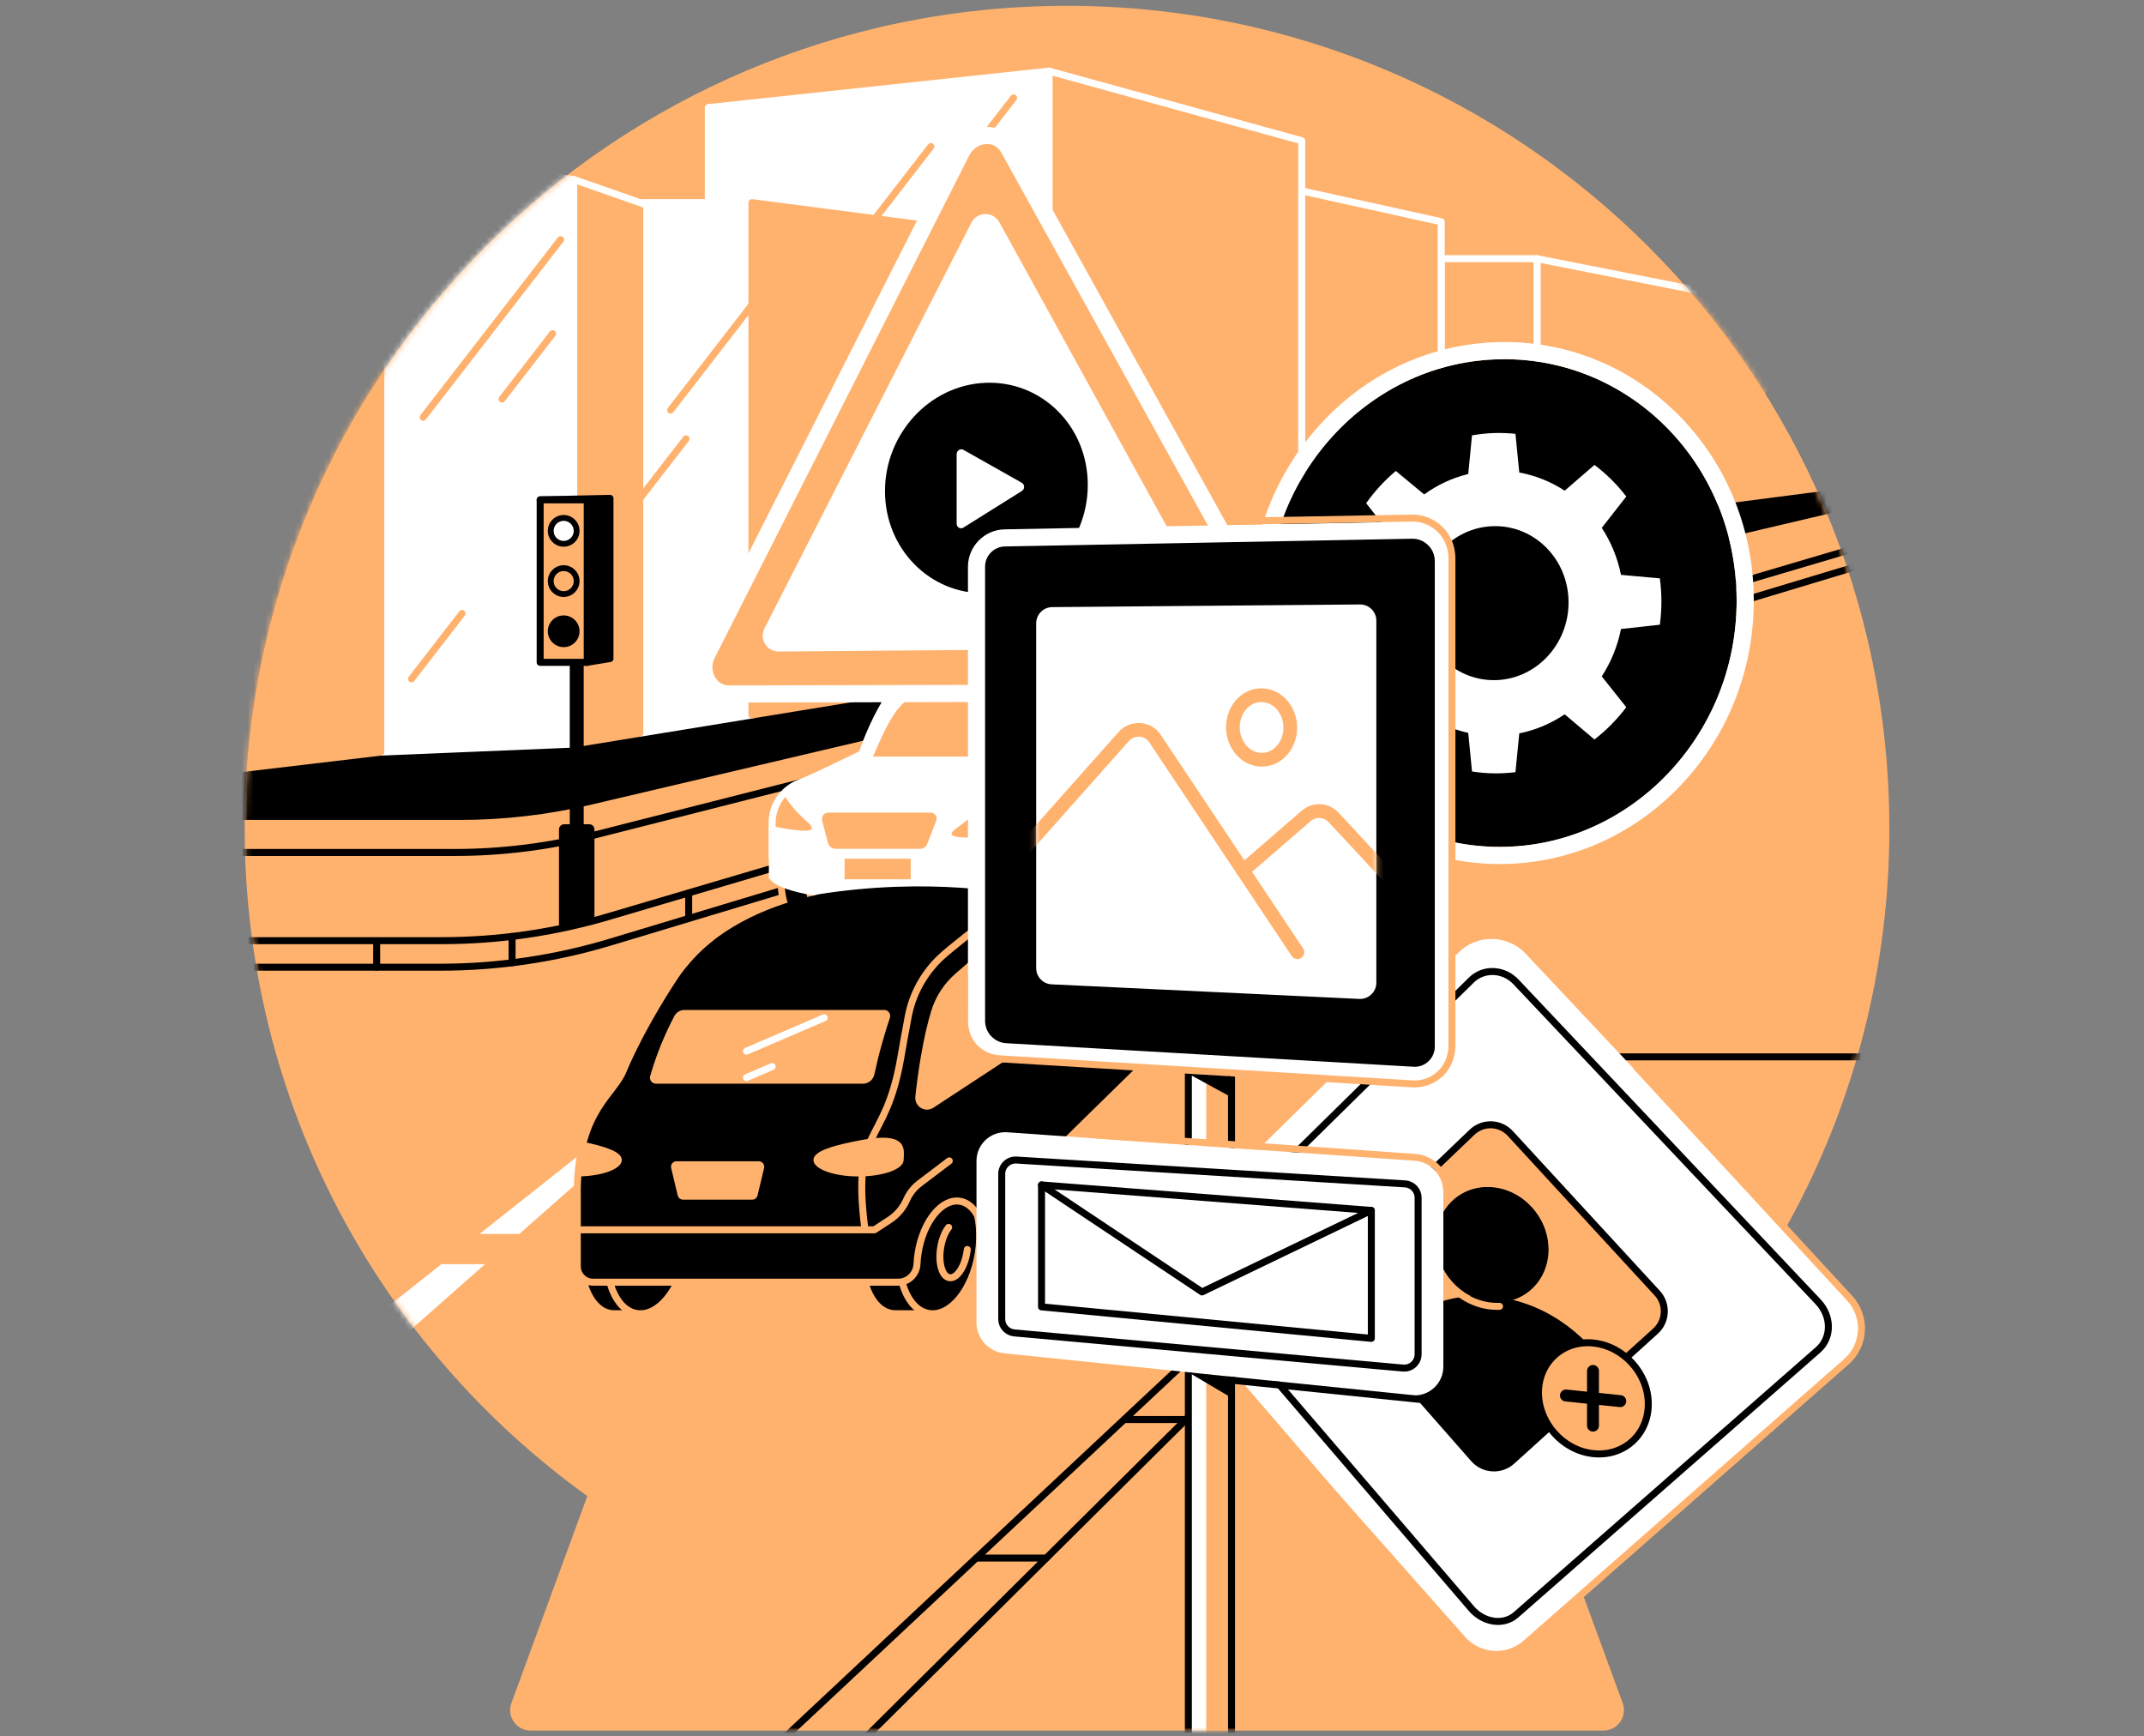 <svg width="368" height="298" viewBox="0 0 368 298" fill="none" xmlns="http://www.w3.org/2000/svg">
<rect x="0" y="0" width="368" height="298" fill="#808080" stroke="none"/>
<path d="M324.289 142.15C324.289 64.198 261.098 1 183.146 1C105.194 1 42 64.198 42 142.15C42 189.362 65.205 231.133 100.811 256.755L87.778 292.28C86.933 294.569 88.63 297 91.072 297H275.221C277.663 297 279.356 294.572 278.522 292.28L265.489 256.755C301.091 231.133 324.296 189.366 324.296 142.15" fill="#FFB26E"/>
<mask id="mask0_8637_4992" style="mask-type:luminance" maskUnits="userSpaceOnUse" x="42" y="1" width="288" height="296">
<path d="M324.289 142.15C324.289 64.198 261.098 1 183.146 1C105.194 1 42 64.198 42 142.15C42 189.362 65.205 231.133 100.811 256.755L87.778 292.28C86.933 294.569 88.63 297 91.072 297H275.221C277.663 297 279.356 294.572 278.522 292.28L274.618 281.639L324.293 231.921C342.437 218.863 309.013 228.169 319.288 208.141C319.966 206.821 310.16 203.768 310.795 202.423C319.452 184.148 324.293 163.715 324.293 142.146" fill="white"/>
</mask>
<g mask="url(#mask0_8637_4992)">
<path d="M89.126 211.775L114.34 189.543L108.81 190.789L82.305 211.775H89.126Z" fill="white"/>
<path d="M75.77 216.953L64.981 225.493L67.607 230.749L83.255 216.953H75.77Z" fill="white"/>
<path d="M18.36 140.118H78.893C86.438 140.118 93.956 139.245 101.299 137.52L340.277 81.332L16.767 123.227L18.36 140.118Z" fill="black" stroke="black" stroke-width="1.2" stroke-linecap="round" stroke-linejoin="round"/>
<path d="M180.075 12.207L121.576 18.468V113.662L180.075 113.808V12.207Z" fill="white" stroke="white" stroke-width="1.2" stroke-linecap="round" stroke-linejoin="round"/>
<path d="M180.074 12.207L223.435 24.154V103.82L180.074 113.808V12.207Z" fill="#FFB26E" stroke="white" stroke-width="1.2" stroke-linecap="round" stroke-linejoin="round"/>
<path d="M129.068 34.773H109.81V125.847L129.068 122.702V34.773Z" fill="white" stroke="white" stroke-width="1.2" stroke-linecap="round" stroke-linejoin="round"/>
<path d="M288.608 88.813H263.812V44.395L312.242 53.97" fill="#FFB26E"/>
<path d="M288.608 88.813H263.812V44.395L312.242 53.97" stroke="white" stroke-width="1.2" stroke-linecap="round" stroke-linejoin="round"/>
<path d="M263.812 44.395H247.375V88.81H263.812V44.395Z" fill="#FFB26E" stroke="white" stroke-width="1.2" stroke-linecap="round" stroke-linejoin="round"/>
<path d="M223.436 32.766L247.375 38.054V88.815L223.436 103.822V32.766Z" fill="#FFB26E" stroke="white" stroke-width="1.2" stroke-linecap="round" stroke-linejoin="round"/>
<path d="M129.066 34.773V122.702L171.718 115.735V40.325L129.066 34.773Z" fill="#FFB26E" stroke="#FFB26E" stroke-width="1.2" stroke-linecap="round" stroke-linejoin="round"/>
<path d="M109.81 125.842L98.478 127.695V30.801L109.81 34.769V125.842Z" fill="#FFB26E" stroke="#FFB26E" stroke-width="1.2" stroke-linecap="round" stroke-linejoin="round"/>
<path d="M111.028 35.195L98.478 30.801" stroke="white" stroke-width="1.2" stroke-linecap="round" stroke-linejoin="round"/>
<path d="M98.477 127.699L65.362 129.08V26.496L98.477 30.805V127.699Z" fill="white" stroke="white" stroke-width="1.2" stroke-linecap="round" stroke-linejoin="round"/>
<path d="M65.362 129.08L27.471 133.566V23.152L65.362 26.496V129.08Z" fill="#FFB26E" stroke="#FFB26E" stroke-width="1.2" stroke-linecap="round" stroke-linejoin="round"/>
<path d="M96.216 41.129L72.631 71.61" stroke="#FFB26E" stroke-width="1.2" stroke-linecap="round" stroke-linejoin="round"/>
<path d="M138.683 39.895L115.102 70.376" stroke="#FFB26E" stroke-width="1.2" stroke-linecap="round" stroke-linejoin="round"/>
<path d="M117.75 75.312L94.169 105.79" stroke="#FFB26E" stroke-width="1.2" stroke-linecap="round" stroke-linejoin="round"/>
<path d="M173.977 16.801L161.058 33.5" stroke="#FFB26E" stroke-width="1.2" stroke-linecap="round" stroke-linejoin="round"/>
<path d="M159.773 25.148L146.854 41.848" stroke="#FFB26E" stroke-width="1.2" stroke-linecap="round" stroke-linejoin="round"/>
<path d="M94.843 57.273L86.172 68.482" stroke="#FFB26E" stroke-width="1.2" stroke-linecap="round" stroke-linejoin="round"/>
<path d="M79.311 105.289L70.637 116.498" stroke="#FFB26E" stroke-width="1.2" stroke-linecap="round" stroke-linejoin="round"/>
<path d="M325.53 181.379H259.401L132.373 300.343L136.888 309.784L261.629 185.972" stroke="black" stroke-width="1.2" stroke-linecap="round" stroke-linejoin="round"/>
<path d="M167.564 267.395H179.6" stroke="black" stroke-width="1.2" stroke-linecap="round" stroke-linejoin="round"/>
<path d="M192.98 243.621H203.55" stroke="black" stroke-width="1.2" stroke-linecap="round" stroke-linejoin="round"/>
<path d="M336.94 91.711L104.745 161.688C95.275 164.541 85.44 165.993 75.549 165.993H22.565" stroke="black" stroke-width="1.2" stroke-linecap="round" stroke-linejoin="round"/>
<path d="M64.65 161.477V165.988" stroke="black" stroke-width="1.2" stroke-linecap="round" stroke-linejoin="round"/>
<path d="M87.894 160.723V165.23" stroke="black" stroke-width="1.2" stroke-linecap="round" stroke-linejoin="round"/>
<path d="M118.208 153.262V157.592" stroke="black" stroke-width="1.2" stroke-linecap="round" stroke-linejoin="round"/>
<path d="M326.502 91.711L104.493 157.29C95.187 160.041 85.533 161.436 75.829 161.436H22.565" stroke="black" stroke-width="1.2" stroke-linecap="round" stroke-linejoin="round"/>
<path d="M288.81 95.856L102.109 143.288C94.23 145.289 86.134 146.301 78.003 146.301H18.361" stroke="black" stroke-width="1.2" stroke-linecap="round" stroke-linejoin="round"/>
<path d="M104.7 113.023L100.788 113.666V85.783H92.714L104.7 85.527V113.023Z" fill="black" stroke="black" stroke-width="1.2" stroke-linecap="round" stroke-linejoin="round"/>
<path d="M100.186 113.672H97.794V149.083H100.186V113.672Z" fill="black"/>
<path d="M100.792 85.789H92.714V113.672H100.792V85.789Z" fill="#FFB26E" stroke="black" stroke-width="1.2" stroke-linecap="round" stroke-linejoin="round"/>
<path d="M96.751 101.944C97.978 101.944 98.973 100.949 98.973 99.722C98.973 98.495 97.978 97.5 96.751 97.5C95.524 97.5 94.529 98.495 94.529 99.722C94.529 100.949 95.524 101.944 96.751 101.944Z" fill="#FFB26E"/>
<path d="M96.751 102.448C95.249 102.448 94.028 101.228 94.028 99.726C94.028 98.225 95.249 97.004 96.751 97.004C98.252 97.004 99.473 98.225 99.473 99.726C99.473 101.228 98.252 102.448 96.751 102.448ZM96.751 98.005C95.799 98.005 95.026 98.778 95.026 99.73C95.026 100.681 95.799 101.455 96.751 101.455C97.702 101.455 98.475 100.681 98.475 99.73C98.475 98.778 97.702 98.005 96.751 98.005Z" fill="black"/>
<path d="M96.751 111.062C98.254 111.062 99.473 109.843 99.473 108.339C99.473 106.836 98.254 105.617 96.751 105.617C95.247 105.617 94.028 106.836 94.028 108.339C94.028 109.843 95.247 111.062 96.751 111.062Z" fill="black"/>
<path d="M96.751 93.323C97.978 93.323 98.973 92.328 98.973 91.101C98.973 89.874 97.978 88.879 96.751 88.879C95.524 88.879 94.529 89.874 94.529 91.101C94.529 92.328 95.524 93.323 96.751 93.323Z" fill="white"/>
<path d="M96.751 93.827C95.249 93.827 94.028 92.606 94.028 91.105C94.028 89.604 95.249 88.383 96.751 88.383C98.252 88.383 99.473 89.604 99.473 91.105C99.473 92.606 98.252 93.827 96.751 93.827ZM96.751 89.384C95.799 89.384 95.026 90.157 95.026 91.109C95.026 92.06 95.799 92.834 96.751 92.834C97.702 92.834 98.475 92.06 98.475 91.109C98.475 90.157 97.702 89.384 96.751 89.384Z" fill="black"/>
<path d="M102.034 157.937L95.947 159.321V142.341C95.947 141.855 96.341 141.461 96.828 141.461H101.154C101.64 141.461 102.034 141.855 102.034 142.341V157.933V157.937Z" fill="black"/>
<path d="M139.255 152.487C139.305 151.979 139.333 151.451 139.333 150.904C139.333 147.181 138.148 144.164 136.689 144.164C135.23 144.164 134.045 147.181 134.045 150.904C134.045 154.627 135.23 157.644 136.689 157.644H141.509L142.027 155.429V154.986L139.259 152.487H139.255Z" fill="black" stroke="#FFB26E" stroke-width="1.2" stroke-linecap="round" stroke-linejoin="round"/>
<path d="M141.506 157.644C142.966 157.644 144.15 154.626 144.15 150.904C144.15 147.182 142.966 144.164 141.506 144.164C140.045 144.164 138.861 147.182 138.861 150.904C138.861 154.626 140.045 157.644 141.506 157.644Z" fill="black" stroke="#FFB26E" stroke-width="1.2" stroke-linecap="round" stroke-linejoin="round"/>
<path d="M167.337 154.491C163.277 155.24 134.876 155.503 131.969 150.647C131.969 150.633 131.969 145.203 131.969 141.054C131.969 138.218 133.594 135.634 136.15 134.402L147.49 128.947C148.075 127.059 150.063 122.197 152.111 119.311C152.984 118.08 154.407 117.355 155.919 117.355H181.481L167.333 154.491H167.337Z" fill="white"/>
<path d="M181.481 119.953H156.732C153.683 119.904 150.645 128.23 149.832 129.852H179.727" fill="#FFB26E"/>
<path d="M131.969 141.659C137.679 142.873 139.163 142.674 139.341 142.195C139.5 141.765 138.606 141.137 137.474 140.026C136.022 138.603 134.95 137.141 134.155 135.82C132.782 137.183 131.972 139.054 131.972 141.055V141.659H131.969Z" fill="#FFB26E"/>
<path d="M170.718 135.195C169.742 136.832 168.103 139.131 165.434 141.204C164.181 142.177 163.219 142.698 163.329 143.142C163.471 143.721 165.419 144.129 174.019 143.103" fill="#FFB26E"/>
<path d="M157.991 145.665H143.429C142.808 145.665 142.261 145.246 142.105 144.643L141.107 140.824C140.926 140.135 141.448 139.461 142.158 139.461H159.759C160.469 139.461 160.955 140.171 160.699 140.834L159.141 144.877C158.957 145.353 158.499 145.669 157.991 145.669V145.665Z" fill="#FFB26E"/>
<path d="M156.313 147.375H144.959V150.907H156.313V147.375Z" fill="#FFB26E"/>
<path d="M132.537 147.191C132.537 146.141 132.537 142.226 132.537 141.232C132.537 138.467 134.081 135.944 136.523 134.68C136.587 134.648 141.446 132.618 141.513 132.586" stroke="white" stroke-width="1.2" stroke-miterlimit="10"/>
<path d="M107.782 202.593C104.023 202.593 100.453 207.715 99.807 214.029C99.161 220.347 101.684 225.465 105.443 225.465H109.919L111.086 223.186L110.469 222.281C111.977 220.198 113.085 217.273 113.415 214.026C114.061 207.708 111.537 202.59 107.779 202.59L107.782 202.593Z" fill="black" stroke="#FFB26E" stroke-width="1.2" stroke-linecap="round" stroke-linejoin="round"/>
<path d="M117.758 215.08C118.746 208.79 116.56 203.223 112.877 202.645C109.194 202.067 105.407 206.697 104.42 212.986C103.433 219.276 105.619 224.844 109.302 225.422C112.985 226 116.771 221.37 117.758 215.08Z" fill="black" stroke="#FFB26E" stroke-width="1.2" stroke-linecap="round" stroke-linejoin="round"/>
<path d="M161.329 216.169C161.478 215.474 161.595 214.76 161.673 214.026C162.319 207.708 159.796 202.59 156.037 202.59C152.278 202.59 148.708 207.711 148.062 214.026C147.416 220.343 149.939 225.461 153.698 225.461H160.08L162.241 216.68L161.329 216.166V216.169Z" fill="black" stroke="#FFB26E" stroke-width="1.2" stroke-linecap="round" stroke-linejoin="round"/>
<path d="M167.917 215.08C168.905 208.79 166.719 203.223 163.036 202.645C159.353 202.067 155.567 206.697 154.579 212.986C153.592 219.276 155.778 224.844 159.461 225.422C163.144 226 166.93 221.37 167.917 215.08Z" fill="black" stroke="#FFB26E" stroke-width="1.2" stroke-linecap="round" stroke-linejoin="round"/>
<path d="M162.826 210.645C162.127 211.528 161.57 212.976 161.385 214.602C161.091 217.235 161.889 219.337 163.171 219.29C164.452 219.244 165.733 217.072 166.028 214.439" stroke="#FFB26E" stroke-width="1.2" stroke-linecap="round" stroke-linejoin="round"/>
<path d="M157.466 215.976C158.027 210.538 161.058 206.12 164.231 206.112C166.123 206.105 167.631 207.674 168.43 210.088L204.529 174.716L169.239 161.065C167.556 160.416 176.728 153.47 174.921 153.47C168.937 152.526 161.76 151.898 153.672 152.196C148.898 152.373 144.508 152.845 140.561 153.47C135.702 154.567 125.267 157.285 118.438 165.204C115.879 168.171 113.242 171.734 110.818 175.947C109.296 178.599 108.004 181.136 107.049 183.557C105.288 188.022 99.478 190.279 99.088 203.752V217.335C99.088 218.833 100.302 220.047 101.8 220.047H154.158C155.901 220.047 157.313 218.673 157.395 216.931C157.409 216.615 157.434 216.299 157.466 215.976Z" fill="black"/>
<path d="M119.617 162.225C112.369 171.89 108.004 181.139 107.049 183.56C105.288 188.025 99.478 190.282 99.088 203.755V217.338C99.088 218.836 100.302 220.049 101.8 220.049H154.158C155.901 220.049 157.313 218.676 157.395 216.933C157.409 216.617 157.434 216.301 157.466 215.978C158.027 210.541 161.058 206.122 164.231 206.115C166.123 206.108 167.631 207.677 168.43 210.09L204.529 174.718L169.239 161.068C167.556 160.419 176.728 153.473 174.921 153.473" stroke="#FFB26E" stroke-width="1.2" stroke-linecap="round" stroke-linejoin="round"/>
<path d="M155.102 199.074C155.102 200.636 151.634 201.903 147.361 201.903C143.088 201.903 139.62 200.636 139.62 199.074C139.62 197.512 143.166 196.529 147.964 195.635C156.138 194.108 155.105 197.512 155.105 199.074H155.102Z" fill="#FFB26E"/>
<path d="M106.732 199.072C106.732 197.705 104.024 196.782 100.134 195.977C99.687 197.641 99.353 199.59 99.186 201.9C103.371 201.861 106.732 200.612 106.732 199.075V199.072Z" fill="#FFB26E"/>
<path d="M129.113 205.884H117.234C116.797 205.884 116.421 205.586 116.322 205.164L115.2 200.454C115.058 199.865 115.506 199.297 116.112 199.297H130.235C130.842 199.297 131.289 199.865 131.147 200.454L130.025 205.164C129.926 205.586 129.546 205.884 129.113 205.884Z" fill="#FFB26E"/>
<path d="M117.469 173.332C116.745 173.332 116.089 173.733 115.751 174.372C114.974 175.841 114.193 177.484 113.459 179.294C112.688 181.197 112.082 183.003 111.599 184.668C111.407 185.328 111.908 185.985 112.596 185.985H148.099C149.051 185.985 149.877 185.325 150.076 184.395C150.424 182.766 150.836 181.062 151.329 179.294C151.776 177.679 152.252 176.143 152.742 174.687C152.969 174.02 152.465 173.328 151.762 173.328H117.473L117.469 173.332Z" fill="#FFB26E"/>
<path d="M170.325 157.316C168.298 158.683 162.921 162.938 161.47 164.308C158.605 167.006 156.653 170.527 155.904 174.388C155.447 176.756 155.021 179.18 154.591 181.646C151.883 197.128 146.123 193.004 148.458 210.988" stroke="#FFB26E" stroke-width="1.2" stroke-linecap="round" stroke-linejoin="round"/>
<path d="M178.612 177.324L159.886 189.601C158.892 190.254 157.582 189.463 157.706 188.277C158.118 184.334 159.03 178.116 160.425 173.633C161.156 171.28 162.523 169.175 164.383 167.557C166.814 165.441 169.249 163.322 171.68 161.207L178.612 177.324Z" fill="#FFB26E" stroke="#FFB26E" stroke-width="1.2" stroke-linecap="round" stroke-linejoin="round"/>
<path d="M96.298 211.06H150.09L152.706 209.349C153.948 208.537 154.935 207.39 155.553 206.038L155.645 205.836C156.142 204.75 156.898 203.805 157.849 203.085L162.935 199.23" stroke="#FFB26E" stroke-width="1.2" stroke-linecap="round" stroke-linejoin="round"/>
<path d="M298.077 103.101C298.077 127.047 279.032 145.944 256.377 145.333C234.588 144.744 217.53 126.203 217.53 103.896C217.53 81.589 234.588 62.71 256.377 61.692C279.035 60.634 298.077 79.154 298.077 103.101Z" fill="black"/>
<path d="M258.222 61.645C280.061 61.645 298.077 79.807 298.077 103.097C298.077 126.387 279.628 145.343 257.445 145.343C257.09 145.343 256.735 145.34 256.377 145.329C234.588 144.74 217.53 126.199 217.53 103.892C217.53 81.585 234.588 62.706 256.377 61.688C256.994 61.659 257.612 61.645 258.226 61.645M258.226 58.703C257.566 58.703 256.898 58.717 256.238 58.749C244.955 59.278 234.435 64.275 226.613 72.822C218.858 81.294 214.588 92.328 214.588 103.892C214.588 115.455 218.865 126.429 226.63 134.76C234.467 143.168 245.001 147.966 256.295 148.268C256.678 148.279 257.062 148.282 257.445 148.282C281.473 148.282 301.019 128.009 301.019 103.093C301.019 91.122 296.554 79.931 288.451 71.583C280.384 63.274 269.651 58.699 258.226 58.699V58.703Z" fill="white"/>
<path d="M284.903 107.208C285.073 105.906 285.169 104.578 285.169 103.23C285.169 101.881 285.073 100.557 284.903 99.258L278.23 98.658C277.641 95.712 276.502 92.983 274.929 90.587L279.139 85.217C277.563 83.155 275.724 81.331 273.676 79.79L268.565 84.213C266.227 82.683 263.593 81.604 260.771 81.093L260.115 74.452C258.887 74.328 257.641 74.275 256.374 74.321C255.11 74.367 253.872 74.506 252.658 74.715L252.012 81.352C249.25 82.019 246.691 83.23 244.441 84.855L239.586 80.827C237.666 82.435 235.951 84.298 234.489 86.36L238.408 91.358C236.938 93.732 235.877 96.404 235.33 99.258L229.215 100.003C229.059 101.246 228.974 102.506 228.974 103.791C228.974 105.075 229.062 106.335 229.215 107.574L235.33 108.199C235.877 111.045 236.938 113.693 238.408 116.039L234.489 121.114C235.951 123.148 237.662 124.976 239.586 126.548L244.441 122.424C246.691 124.007 249.25 125.164 252.012 125.778L252.658 132.401C253.872 132.589 255.11 132.703 256.374 132.724C257.641 132.745 258.887 132.667 260.115 132.518L260.771 125.863C263.589 125.299 266.227 124.167 268.565 122.591L273.676 126.91C275.724 125.327 277.563 123.464 279.139 121.373L274.929 116.085C276.502 113.657 277.641 110.91 278.23 107.95L284.903 107.216V107.208ZM256.374 116.728C249.396 116.713 243.806 110.854 243.806 103.638C243.806 96.422 249.4 90.449 256.374 90.3C263.437 90.147 269.229 96.007 269.229 103.389C269.229 110.772 263.437 116.745 256.374 116.731V116.728Z" fill="white"/>
<path d="M165.033 26.034L121.32 112.309C119.766 115.375 121.814 119.109 125.058 119.102L216.465 118.91C220.256 118.903 222.669 114.832 220.834 111.524L173.1 25.402C171.343 22.229 166.769 22.602 165.029 26.034H165.033Z" fill="white"/>
<path d="M220.826 111.502L173.117 25.422C171.353 22.242 166.768 22.615 165.021 26.058L121.33 112.29C119.772 115.367 121.827 119.108 125.078 119.101L216.443 118.91C220.244 118.903 222.665 114.821 220.826 111.502ZM131.211 107.857L166.725 38.221C167.715 36.276 170.48 36.233 171.531 38.147L209.522 107.179C210.516 108.982 209.22 111.194 207.162 111.211L133.657 111.815C131.616 111.832 130.285 109.678 131.211 107.861V107.857Z" fill="#FFB26E"/>
<path d="M125.072 120.574C123.12 120.574 121.324 119.549 120.266 117.827C119.12 115.964 119.024 113.59 120.018 111.627L163.709 25.394C164.82 23.204 166.967 21.817 169.313 21.774C171.46 21.742 173.363 22.832 174.406 24.713L222.115 110.793C223.23 112.805 223.198 115.194 222.03 117.181C220.855 119.183 218.768 120.379 216.451 120.383L125.086 120.574H125.075H125.072ZM169.427 24.713C169.409 24.713 169.388 24.713 169.37 24.713C168.117 24.738 166.953 25.504 166.339 26.722L122.648 112.954C122.112 114.008 122.161 115.286 122.775 116.283C123.304 117.142 124.142 117.632 125.075 117.632H125.082L216.447 117.44C217.714 117.44 218.853 116.784 219.496 115.691C220.131 114.608 220.149 113.309 219.545 112.22L171.837 26.14C171.333 25.235 170.459 24.716 169.43 24.716L169.427 24.713Z" fill="white"/>
<path d="M186.709 83.21C186.709 93.325 178.744 101.652 169.058 101.808C159.525 101.961 151.901 94.117 151.901 84.285C151.901 74.454 159.522 66.138 169.058 65.701C178.744 65.258 186.709 73.095 186.709 83.21Z" fill="black"/>
<path d="M175.388 82.858L165.362 77.201C164.847 76.91 164.201 77.322 164.201 77.939V89.879C164.201 90.496 164.844 90.869 165.362 90.546L175.388 84.267C175.914 83.937 175.914 83.156 175.388 82.862V82.858Z" fill="white"/>
<path d="M261.864 163.674C258.773 160.388 253.587 160.285 250.368 163.447L199.738 213.193C197.598 215.301 197.598 219.021 199.738 221.516L251.66 281.878C254.127 284.746 258.46 285.051 261.303 282.556L317.289 233.523C320.366 230.829 320.593 226.123 317.793 223.142L261.868 163.674H261.864Z" fill="white"/>
<path d="M252.544 276.057L205.846 221.619C203.926 219.38 203.926 216.043 205.846 214.151L252.544 168.199C254.648 166.127 258.084 166.261 260.21 168.515L312.068 223.422C314.414 225.907 314.414 229.598 312.068 231.656L260.21 277.136C258.081 279.003 254.648 278.513 252.544 276.057Z" stroke="black" stroke-width="1.2" stroke-linecap="round" stroke-linejoin="round"/>
<path d="M280.881 183.121L317.492 222.819C320.388 225.96 320.132 230.873 316.92 233.691L261.903 282.024C258.713 284.821 253.861 284.516 251.046 281.339L224.991 251.927" stroke="#FFB26E" stroke-width="1.2" stroke-linecap="round" stroke-linejoin="round"/>
<path d="M252.974 250.369L228.977 223.054C227.352 221.205 227.476 218.405 229.254 216.705L252.669 194.309C254.525 192.531 257.481 192.627 259.22 194.518L284.452 221.929C286.181 223.807 286.046 226.735 284.154 228.446L259.504 250.742C257.606 252.46 254.663 252.293 252.974 250.366V250.369Z" fill="#FFB26E" stroke="black" stroke-width="1.2" stroke-linecap="round" stroke-linejoin="round"/>
<path d="M265.793 214.429C265.793 219.926 261.409 223.98 256.05 223.486C250.733 223 246.46 218.223 246.46 212.81C246.46 207.398 250.733 203.337 256.05 203.738C261.413 204.143 265.793 208.931 265.793 214.425V214.429Z" fill="black"/>
<path d="M259.64 250.621L276.293 235.558C271.934 228.382 264.453 223.239 256.048 222.476C247.757 221.723 240.566 225.418 236.456 231.572L252.85 250.231C254.607 252.232 257.663 252.406 259.64 250.621Z" fill="black"/>
<path d="M282.917 240.963C282.917 246.244 278.648 250.049 273.42 249.467C268.238 248.888 264.067 244.207 264.067 239.004C264.067 233.801 268.238 229.985 273.42 230.486C278.648 230.99 282.917 235.682 282.917 240.963Z" fill="#FFB26E" stroke="black" stroke-width="1.2" stroke-linecap="round" stroke-linejoin="round"/>
<path d="M273.424 245.693C272.859 245.693 272.401 245.236 272.401 244.671V235.28C272.401 234.716 272.859 234.258 273.424 234.258C273.988 234.258 274.446 234.716 274.446 235.28V244.671C274.446 245.236 273.988 245.693 273.424 245.693Z" fill="black"/>
<path d="M278.109 241.488C278.073 241.488 278.038 241.488 278.002 241.481L268.675 240.512C268.114 240.455 267.702 239.951 267.763 239.387C267.819 238.822 268.323 238.414 268.888 238.475L278.215 239.444C278.776 239.5 279.188 240.004 279.127 240.569C279.074 241.094 278.627 241.488 278.109 241.488Z" fill="black"/>
<path d="M257.381 224.193C256.945 224.21 256.497 224.2 256.047 224.157C250.371 223.632 245.811 218.532 245.811 212.757C245.811 206.982 250.371 202.645 256.047 203.067C261.775 203.497 266.457 208.608 266.457 214.482" stroke="#FFB26E" stroke-width="1.2" stroke-linecap="round" stroke-linejoin="round"/>
<path d="M211.381 179.766H203.974V306.019H211.381V179.766Z" fill="#FFB26E"/>
<path d="M207.04 179.766H203.974V306.019H207.04V179.766Z" fill="white"/>
<path d="M211.381 179.766H203.974V306.019H211.381V179.766Z" stroke="black" stroke-width="1.2" stroke-linecap="round" stroke-linejoin="round"/>
<path d="M242.525 184.547L172.616 180.505C169.805 180.342 167.611 178.017 167.611 175.202V97.247C167.611 94.56 169.762 92.366 172.449 92.317L242.33 90.989C245.304 90.933 247.743 93.328 247.743 96.302V179.628C247.743 182.464 245.358 184.714 242.529 184.551L242.525 184.547Z" fill="black"/>
<path d="M242.824 186.028C242.696 186.028 242.572 186.025 242.444 186.018L172.535 181.975C168.95 181.769 166.143 178.791 166.143 175.203V97.248C166.143 93.784 168.961 90.912 172.421 90.848L242.302 89.521C244.127 89.485 245.873 90.174 247.183 91.462C248.492 92.747 249.216 94.469 249.216 96.303V179.629C249.216 181.411 248.503 183.061 247.207 184.286C246.008 185.421 244.46 186.032 242.824 186.032V186.028ZM242.611 183.079C243.573 183.132 244.485 182.802 245.184 182.142C245.883 181.482 246.27 180.587 246.27 179.626V96.3C246.27 95.26 245.862 94.287 245.12 93.556C244.379 92.829 243.392 92.431 242.356 92.456L172.474 93.784C170.604 93.819 169.081 95.37 169.081 97.24V175.196C169.081 177.23 170.671 178.916 172.702 179.033L242.611 183.075V183.079Z" fill="white"/>
<path d="M211.644 89.465L242.299 88.911C244.357 88.872 246.313 89.753 247.658 91.375C248.701 92.631 249.209 94.249 249.209 95.882V179.446C249.209 181.135 248.623 182.796 247.463 184.021C246.228 185.32 244.577 186.026 242.82 186.026C242.692 186.026 242.568 186.022 242.441 186.015L171.498 181.706C168.137 181.501 165.518 178.711 165.528 175.346L165.55 167.343" stroke="#FFB26E" stroke-width="1.2" stroke-linecap="round" stroke-linejoin="round"/>
<path d="M233.324 171.437L180.5 168.931C179.017 168.86 177.853 167.639 177.853 166.152V106.972C177.853 105.446 179.084 104.203 180.61 104.193L233.434 103.738C234.978 103.724 236.238 104.974 236.238 106.517V168.654C236.238 170.241 234.91 171.508 233.324 171.433V171.437Z" fill="white"/>
<path d="M242.305 239.453L172.378 232.255C169.67 231.975 167.607 229.693 167.607 226.97V199.24C167.607 196.383 170.032 194.122 172.882 194.321L242.795 199.205C245.577 199.4 247.739 201.714 247.739 204.504V234.548C247.739 237.469 245.212 239.751 242.305 239.453Z" fill="white"/>
<path d="M240.814 234.789L174.106 228.755C172.878 228.645 171.938 227.616 171.938 226.38V201.465C171.938 200.091 173.095 199.002 174.465 199.087L241.173 203.179C242.429 203.257 243.409 204.297 243.409 205.557V232.411C243.409 233.813 242.205 234.909 240.811 234.785L240.814 234.789Z" stroke="black" stroke-width="1.2" stroke-linecap="round" stroke-linejoin="round"/>
<path d="M178.771 203.359L206.32 221.723L235.377 207.736" stroke="black" stroke-width="1.2" stroke-linecap="round" stroke-linejoin="round"/>
<mask id="mask1_8637_4992" style="mask-type:luminance" maskUnits="userSpaceOnUse" x="177" y="103" width="60" height="69">
<path d="M233.324 171.437L180.5 168.931C179.017 168.86 177.853 167.639 177.853 166.152V106.972C177.853 105.446 179.084 104.203 180.61 104.193L233.434 103.738C234.978 103.724 236.238 104.974 236.238 106.517V168.654C236.238 170.241 234.91 171.508 233.324 171.433V171.437Z" fill="white"/>
</mask>
<g mask="url(#mask1_8637_4992)">
<path d="M216.583 131.563C216.558 131.563 216.534 131.563 216.505 131.563C213.158 131.517 210.439 128.486 210.439 124.801C210.439 122.917 211.167 121.11 212.431 119.85C213.545 118.739 214.99 118.129 216.502 118.129H216.526C219.902 118.143 222.645 121.178 222.645 124.89C222.645 126.789 221.911 128.599 220.633 129.863C219.518 130.959 218.085 131.563 216.583 131.563ZM216.502 120.482C215.618 120.482 214.762 120.848 214.092 121.518C213.265 122.342 212.793 123.538 212.793 124.801C212.793 127.204 214.471 129.181 216.537 129.21C217.435 129.227 218.297 128.858 218.979 128.187C219.813 127.364 220.289 126.164 220.289 124.89C220.289 122.47 218.596 120.493 216.512 120.482H216.498H216.502Z" fill="#FFB26E"/>
<path d="M222.687 164.593C222.307 164.593 221.935 164.408 221.708 164.067L197.275 127.418C196.891 126.839 196.27 126.481 195.578 126.435C194.882 126.389 194.222 126.658 193.764 127.177L175.543 147.691C175.11 148.178 174.368 148.22 173.881 147.791C173.395 147.358 173.353 146.616 173.782 146.13L192.004 125.615C192.952 124.547 194.311 123.993 195.741 124.089C197.168 124.188 198.439 124.926 199.234 126.115L223.667 162.765C224.029 163.304 223.88 164.036 223.34 164.398C223.138 164.532 222.914 164.596 222.687 164.596V164.593Z" fill="#FFB26E"/>
<path d="M240.012 153.425C239.696 153.425 239.38 153.297 239.149 153.049L228.047 141.088C227.227 140.204 225.871 140.133 224.963 140.921L214.123 150.305C213.634 150.731 212.888 150.678 212.462 150.185C212.036 149.695 212.09 148.95 212.583 148.524L223.422 139.139C225.296 137.517 228.086 137.667 229.772 139.487L240.874 151.448C241.318 151.924 241.289 152.669 240.814 153.113C240.586 153.322 240.299 153.429 240.012 153.429V153.425Z" fill="#FFB26E"/>
</g>
<path d="M242.88 198.032L188.452 194.231L187.927 194.195L188.207 195.395L188.37 195.406L242.798 199.207C245.581 199.402 247.742 201.716 247.742 204.506V204.563L248.921 204.683V204.509C248.921 201.116 246.269 198.273 242.883 198.036L242.88 198.032Z" fill="#FFB26E"/>
<path d="M235.377 207.736L178.771 203.359V224.286L235.377 229.691V207.736Z" stroke="black" stroke-width="1.2" stroke-linecap="round" stroke-linejoin="round"/>
<path d="M203.974 184.277L211.381 188.327V184.728L203.974 184.277Z" fill="black"/>
<path d="M211.382 236.867L248.046 240.605" stroke="black" stroke-width="1.2" stroke-linecap="round" stroke-linejoin="round"/>
<path d="M203.974 235.512L211.381 239.888V236.289L203.974 235.512Z" fill="black"/>
</g>
<path d="M128.123 180.4L141.465 174.672" stroke="white" stroke-width="1.2" stroke-linecap="round" stroke-linejoin="round"/>
<path d="M128.123 184.938L132.538 183.043" stroke="white" stroke-width="1.2" stroke-linecap="round" stroke-linejoin="round"/>
</svg>
